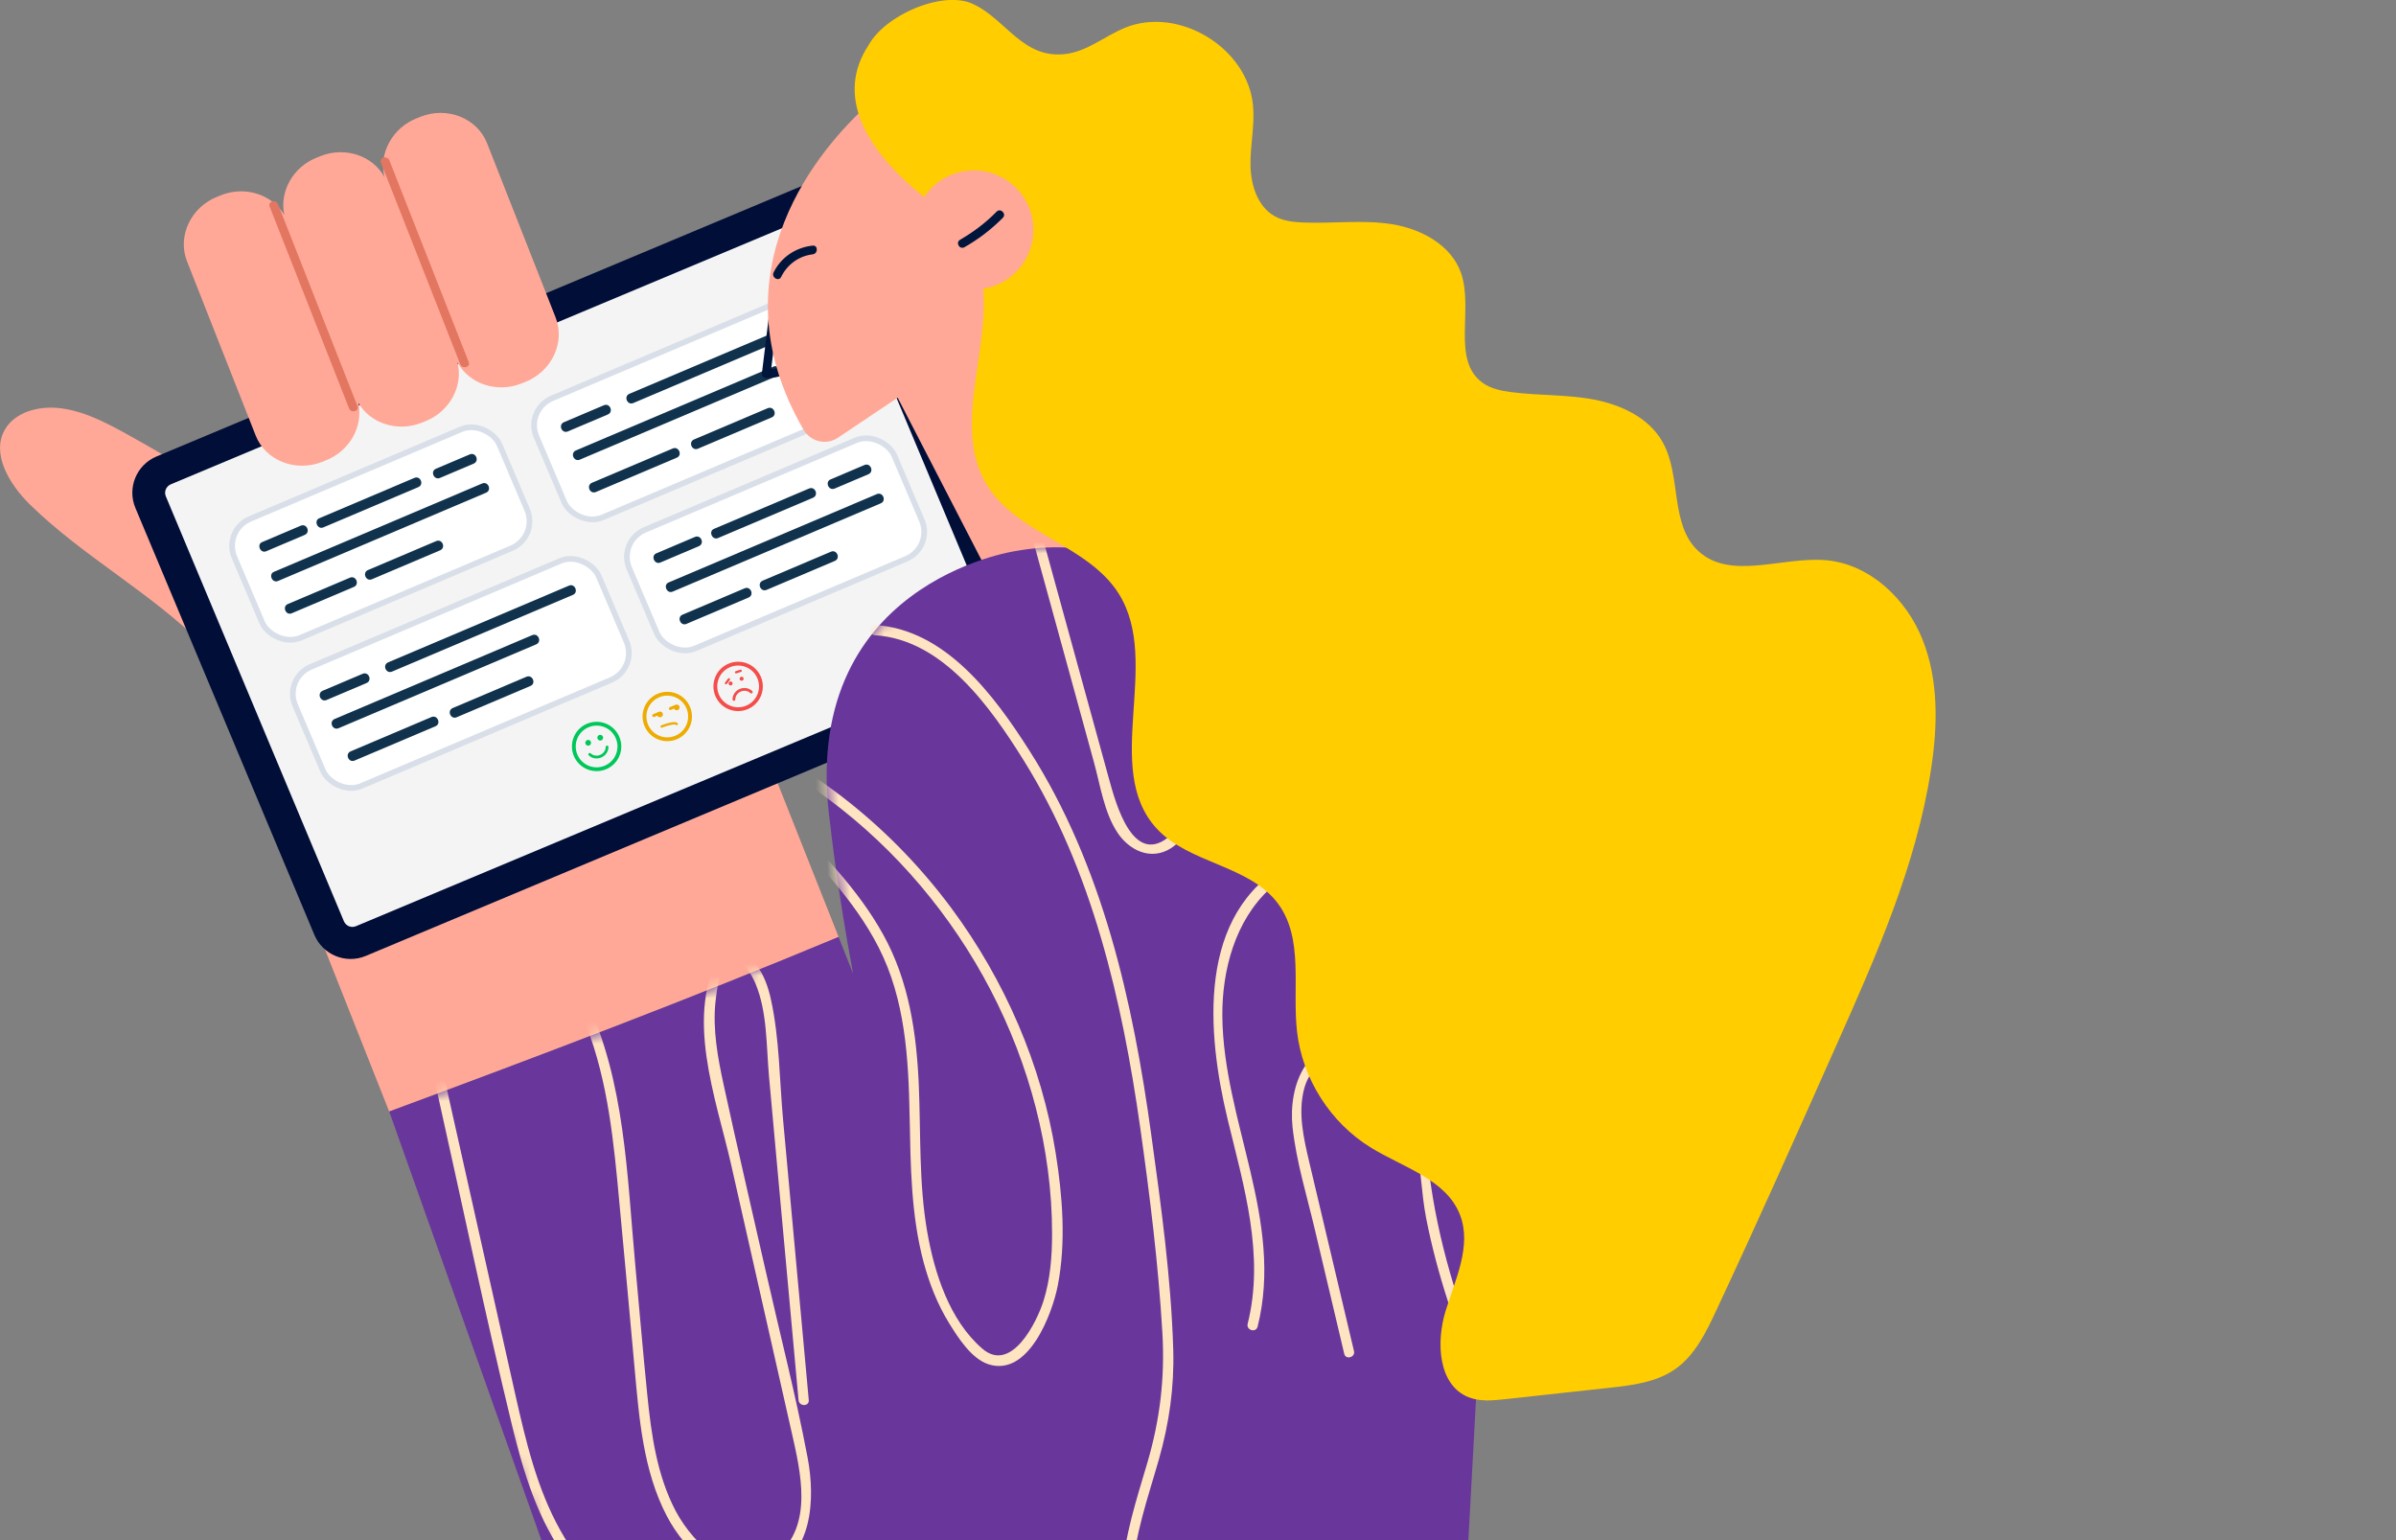 <svg width="210" height="135" viewBox="0 0 210 135" fill="none" xmlns="http://www.w3.org/2000/svg">
<rect x="0" y="0" width="210" height="135" fill="#808080" stroke="none"/>
<g clip-path="url(#clip0_426_3502)">
<path d="M54.021 32.993L22.594 45.447C21.306 44.261 19.84 43.29 18.374 42.357C15.9 40.788 13.379 39.295 10.812 37.885C8.347 36.531 5.555 35.215 2.857 35.934C1.895 36.195 0.971 36.737 0.457 37.605C-0.822 39.743 0.831 42.459 2.595 44.196C7.31 48.827 13.416 52.047 17.973 56.706L34.115 97.438C47.298 92.546 60.5 87.552 73.506 82.137L54.021 32.993Z" fill="#FFA897"/>
<path d="M88.51 60.132L32.061 83.789C30.306 84.527 28.289 83.696 27.552 81.941L11.867 44.523C11.129 42.767 11.96 40.751 13.715 40.013L70.154 16.356C71.909 15.619 73.926 16.45 74.664 18.205L90.349 55.623C91.087 57.378 90.255 59.395 88.51 60.132Z" fill="#000E38"/>
<path d="M87.249 57.696L31.202 81.184C30.792 81.362 30.315 81.166 30.138 80.746L14.537 43.514C14.359 43.104 14.556 42.627 14.976 42.45L71.022 18.961C71.433 18.784 71.909 18.98 72.087 19.4L87.697 56.641C87.856 57.051 87.66 57.518 87.249 57.696Z" fill="#F4F4F4"/>
<rect x="0.328" y="0.132" width="25.229" height="11.326" rx="2.563" transform="matrix(0.921 -0.391 0.391 0.92 19.19 46.497)" fill="white"/>
<path d="M38.561 41.893C39.541 41.477 40.521 41.061 41.517 40.639C42.046 40.414 41.703 39.605 41.174 39.83C40.193 40.246 39.213 40.662 38.217 41.084C37.682 41.293 38.032 42.117 38.561 41.893Z" fill="#10324C"/>
<path d="M28.338 46.23C31.108 45.055 33.893 43.873 36.663 42.698C37.192 42.474 36.848 41.665 36.319 41.89C33.55 43.065 30.765 44.246 27.995 45.422C27.475 45.624 27.825 46.448 28.338 46.23Z" fill="#10324C"/>
<path d="M23.331 48.32C24.452 47.845 25.572 47.369 26.708 46.887C27.237 46.663 26.893 45.854 26.364 46.079C25.244 46.554 24.124 47.029 22.988 47.511C22.468 47.713 22.818 48.538 23.331 48.32Z" fill="#10324C"/>
<path d="M24.365 50.927C30.448 48.345 36.517 45.771 42.6 43.189C43.129 42.965 42.786 42.156 42.257 42.381C36.173 44.962 30.105 47.537 24.021 50.118C23.501 50.32 23.851 51.144 24.365 50.927Z" fill="#10324C"/>
<path d="M32.6 50.773C34.591 49.928 36.583 49.083 38.574 48.238C39.103 48.014 38.76 47.205 38.231 47.429C36.239 48.274 34.248 49.12 32.256 49.965C31.727 50.189 32.071 50.998 32.6 50.773Z" fill="#10324C"/>
<path d="M25.567 53.757C27.387 52.985 29.208 52.212 31.013 51.447C31.542 51.222 31.198 50.413 30.669 50.638C28.849 51.41 27.028 52.183 25.224 52.948C24.71 53.166 25.053 53.975 25.567 53.757Z" fill="#10324C"/>
<rect x="0.328" y="0.132" width="25.229" height="11.326" rx="2.563" transform="matrix(0.921 -0.391 0.391 0.92 19.19 46.497)" stroke="#D9DFE8" stroke-width="0.5"/>
<rect x="0.328" y="0.132" width="28.896" height="11.345" rx="2.563" transform="matrix(0.921 -0.391 0.391 0.92 45.662 35.925)" fill="white"/>
<path d="M52.929 35.522C51.762 36.017 50.595 36.512 49.428 37.007C48.9 37.232 49.243 38.04 49.772 37.816C50.939 37.321 52.106 36.826 53.273 36.331C53.802 36.106 53.458 35.297 52.929 35.522Z" fill="#10324C"/>
<path d="M71.02 27.791C65.73 30.035 60.44 32.28 55.166 34.518C54.636 34.742 54.98 35.551 55.509 35.327C60.799 33.082 66.089 30.837 71.364 28.599C71.877 28.382 71.534 27.573 71.02 27.791Z" fill="#10324C"/>
<path d="M67.796 32.132C62.024 34.582 56.251 37.031 50.479 39.48C49.95 39.705 50.293 40.513 50.822 40.289C56.595 37.84 62.367 35.39 68.14 32.941C68.669 32.717 68.325 31.908 67.796 32.132Z" fill="#10324C"/>
<path d="M58.964 39.312C56.599 40.316 54.25 41.312 51.885 42.316C51.356 42.54 51.699 43.349 52.228 43.124C54.593 42.121 56.943 41.124 59.308 40.121C59.843 39.912 59.493 39.088 58.964 39.312Z" fill="#10324C"/>
<path d="M67.288 35.78C65.141 36.691 62.978 37.609 60.831 38.52C60.302 38.744 60.646 39.553 61.175 39.329C63.322 38.418 65.485 37.5 67.632 36.589C68.167 36.38 67.817 35.556 67.288 35.78Z" fill="#10324C"/>
<rect x="0.328" y="0.132" width="28.896" height="11.345" rx="2.563" transform="matrix(0.921 -0.391 0.391 0.92 45.662 35.925)" stroke="#D9DFE8" stroke-width="0.5"/>
<rect x="0.328" y="0.132" width="25.229" height="11.294" rx="2.563" transform="matrix(0.921 -0.391 0.391 0.92 53.796 47.458)" fill="white"/>
<path d="M73.154 42.824C74.134 42.408 75.114 41.992 76.11 41.57C76.639 41.345 76.295 40.537 75.766 40.761C74.786 41.177 73.806 41.593 72.81 42.016C72.275 42.224 72.625 43.049 73.154 42.824Z" fill="#10324C"/>
<path d="M62.931 47.162C65.701 45.987 68.486 44.805 71.255 43.63C71.784 43.405 71.441 42.597 70.912 42.821C68.142 43.996 65.357 45.178 62.588 46.353C62.068 46.555 62.418 47.38 62.931 47.162Z" fill="#10324C"/>
<path d="M57.875 49.308C58.995 48.832 60.116 48.357 61.251 47.875C61.781 47.651 61.437 46.842 60.908 47.066C59.788 47.542 58.667 48.017 57.532 48.499C57.012 48.701 57.362 49.526 57.875 49.308Z" fill="#10324C"/>
<path d="M58.957 51.858C65.041 49.277 71.109 46.702 77.193 44.121C77.722 43.896 77.378 43.088 76.849 43.312C70.766 45.893 64.698 48.468 58.614 51.049C58.094 51.252 58.444 52.076 58.957 51.858Z" fill="#10324C"/>
<path d="M67.192 51.704C69.184 50.859 71.175 50.014 73.167 49.169C73.696 48.945 73.353 48.136 72.824 48.361C70.832 49.206 68.841 50.051 66.849 50.896C66.32 51.12 66.663 51.929 67.192 51.704Z" fill="#10324C"/>
<path d="M60.159 54.689C61.98 53.916 63.8 53.144 65.605 52.378C66.134 52.154 65.791 51.345 65.262 51.569C63.441 52.342 61.621 53.114 59.816 53.88C59.303 54.098 59.646 54.906 60.159 54.689Z" fill="#10324C"/>
<rect x="0.328" y="0.132" width="25.229" height="11.294" rx="2.563" transform="matrix(0.921 -0.391 0.391 0.92 53.796 47.458)" stroke="#D9DFE8" stroke-width="0.5"/>
<rect x="0.328" y="0.132" width="28.896" height="11.345" rx="2.563" transform="matrix(0.921 -0.391 0.391 0.92 24.514 59.466)" fill="white"/>
<path d="M31.782 59.063C30.615 59.558 29.448 60.053 28.281 60.548C27.752 60.773 28.095 61.581 28.624 61.357C29.791 60.862 30.958 60.367 32.125 59.872C32.654 59.647 32.311 58.838 31.782 59.063Z" fill="#10324C"/>
<path d="M49.873 51.332C44.583 53.576 39.292 55.821 34.018 58.059C33.489 58.283 33.832 59.092 34.361 58.868C39.651 56.623 44.941 54.379 50.216 52.141C50.73 51.923 50.386 51.114 49.873 51.332Z" fill="#10324C"/>
<path d="M46.648 55.673C40.876 58.123 35.103 60.572 29.331 63.021C28.802 63.246 29.145 64.054 29.674 63.83C35.447 61.381 41.219 58.931 46.992 56.482C47.521 56.258 47.178 55.449 46.648 55.673Z" fill="#10324C"/>
<path d="M37.816 62.853C35.452 63.856 33.102 64.853 30.737 65.857C30.208 66.081 30.552 66.89 31.081 66.665C33.446 65.662 35.795 64.665 38.16 63.662C38.696 63.453 38.346 62.629 37.816 62.853Z" fill="#10324C"/>
<path d="M46.141 59.321C43.993 60.232 41.831 61.15 39.684 62.061C39.155 62.285 39.498 63.094 40.027 62.87C42.174 61.959 44.337 61.041 46.484 60.13C47.02 59.921 46.67 59.097 46.141 59.321Z" fill="#10324C"/>
<rect x="0.328" y="0.132" width="28.896" height="11.345" rx="2.563" transform="matrix(0.921 -0.391 0.391 0.92 24.514 59.466)" stroke="#D9DFE8" stroke-width="0.5"/>
<path d="M67.493 26.878C67.251 28.838 67.017 30.799 66.774 32.76C66.746 32.965 66.97 33.142 67.157 33.142C67.876 33.142 68.455 33.002 69.099 32.694C69.538 32.48 69.155 31.826 68.716 32.031C68.194 32.283 67.717 32.377 67.157 32.377C67.288 32.508 67.409 32.629 67.54 32.76C67.783 30.799 68.016 28.838 68.259 26.878C68.315 26.392 67.559 26.402 67.493 26.878Z" fill="#00153B"/>
<path d="M53.101 63.426C51.995 62.98 50.731 63.516 50.284 64.621C49.837 65.727 50.374 66.99 51.48 67.437C52.586 67.884 53.85 67.348 54.297 66.242C54.744 65.136 54.207 63.873 53.101 63.426ZM53.987 66.117C53.609 67.052 52.541 67.506 51.605 67.128C50.669 66.75 50.216 65.682 50.594 64.746C50.972 63.811 52.04 63.358 52.976 63.736C53.912 64.114 54.365 65.182 53.987 66.117ZM51.319 65.208C51.264 65.08 51.324 64.931 51.453 64.877C51.581 64.822 51.73 64.882 51.784 65.011C51.839 65.139 51.779 65.288 51.65 65.342C51.522 65.397 51.373 65.337 51.319 65.208ZM52.374 64.76C52.32 64.632 52.38 64.483 52.508 64.429C52.637 64.374 52.785 64.434 52.84 64.563C52.895 64.691 52.835 64.84 52.706 64.894C52.578 64.949 52.429 64.889 52.374 64.76ZM53.33 65.48C53.327 65.874 53.081 66.233 52.702 66.394C52.315 66.558 51.883 66.486 51.602 66.21C51.553 66.162 51.553 66.085 51.6 66.037C51.612 66.025 51.625 66.016 51.639 66.01C51.684 65.991 51.737 65.999 51.773 66.035C51.984 66.242 52.311 66.294 52.606 66.169C52.895 66.046 53.083 65.775 53.085 65.478C53.085 65.411 53.14 65.356 53.208 65.357C53.276 65.357 53.33 65.412 53.33 65.48Z" fill="#00C75A"/>
<path d="M60.491 63.614C60.938 62.508 60.401 61.245 59.295 60.798C58.189 60.352 56.925 60.888 56.478 61.993C56.031 63.099 56.568 64.362 57.674 64.809C58.78 65.256 60.044 64.72 60.491 63.614ZM56.788 62.118C57.166 61.183 58.234 60.73 59.17 61.108C60.106 61.486 60.559 62.554 60.181 63.489C59.803 64.424 58.735 64.878 57.799 64.5C56.863 64.122 56.41 63.054 56.788 62.118ZM57.175 62.774C57.148 62.708 57.178 62.633 57.243 62.605L57.745 62.392C57.746 62.392 57.748 62.392 57.749 62.391C57.809 62.365 57.879 62.362 57.945 62.388C58.074 62.441 58.137 62.588 58.084 62.717C58.032 62.847 57.885 62.909 57.755 62.857C57.692 62.831 57.645 62.783 57.619 62.725L57.344 62.842C57.278 62.869 57.203 62.839 57.175 62.774ZM58.636 62.158C58.608 62.093 58.638 62.018 58.703 61.99L59.206 61.777C59.207 61.776 59.208 61.776 59.209 61.776C59.269 61.75 59.339 61.746 59.405 61.773C59.534 61.825 59.597 61.973 59.545 62.102C59.492 62.231 59.345 62.294 59.215 62.242C59.152 62.216 59.105 62.167 59.079 62.109L58.804 62.226C58.739 62.254 58.663 62.224 58.636 62.158ZM57.949 63.586C58.324 63.441 59.217 63.133 59.403 63.413C59.434 63.459 59.421 63.523 59.374 63.554C59.369 63.557 59.363 63.56 59.358 63.563C59.313 63.582 59.26 63.567 59.233 63.525C59.232 63.525 59.149 63.441 58.618 63.583C58.314 63.664 58.026 63.775 58.023 63.776C57.97 63.797 57.911 63.77 57.891 63.718C57.871 63.666 57.896 63.609 57.946 63.587C57.947 63.587 57.948 63.586 57.949 63.586Z" fill="#EEAB00"/>
<path d="M62.687 59.356C62.24 60.463 62.777 61.727 63.884 62.174C64.99 62.621 66.255 62.084 66.702 60.978C67.149 59.871 66.612 58.608 65.506 58.161C64.399 57.714 63.134 58.25 62.687 59.356ZM66.392 60.853C66.014 61.789 64.945 62.242 64.009 61.864C63.072 61.486 62.618 60.417 62.997 59.481C63.375 58.546 64.444 58.092 65.381 58.47C66.317 58.848 66.771 59.917 66.392 60.853ZM65.93 60.572C65.979 60.619 65.981 60.696 65.934 60.745C65.888 60.794 65.81 60.796 65.761 60.75C65.546 60.544 65.22 60.491 64.931 60.614C64.636 60.739 64.446 61.011 64.448 61.306C64.449 61.357 64.418 61.401 64.374 61.42C64.359 61.426 64.344 61.429 64.327 61.43C64.259 61.43 64.204 61.376 64.204 61.308C64.201 60.914 64.449 60.553 64.836 60.389C65.214 60.228 65.644 60.3 65.93 60.572ZM63.571 59.963C63.526 59.93 63.518 59.867 63.551 59.823L63.808 59.484C63.842 59.44 63.904 59.431 63.949 59.464C63.993 59.498 64.001 59.561 63.968 59.605L63.711 59.944C63.678 59.988 63.615 59.997 63.571 59.963ZM64.1 59.744C64.19 59.78 64.234 59.883 64.197 59.973C64.161 60.063 64.058 60.107 63.967 60.071C63.877 60.034 63.833 59.931 63.87 59.841C63.906 59.751 64.009 59.707 64.1 59.744ZM64.418 58.958C64.401 58.905 64.43 58.849 64.482 58.832L64.887 58.701C64.94 58.684 64.997 58.713 65.013 58.766C65.031 58.819 65.002 58.875 64.949 58.892L64.544 59.023C64.491 59.039 64.435 59.011 64.418 58.958ZM65.067 59.33C65.158 59.366 65.201 59.469 65.165 59.559C65.128 59.65 65.025 59.693 64.935 59.657C64.845 59.62 64.801 59.518 64.838 59.427C64.874 59.337 64.977 59.293 65.067 59.33Z" fill="#F44D4A"/>
<path d="M108.228 32.806L93.019 20.604C94.746 19.96 96.138 18.494 96.595 16.562C97.333 13.472 95.437 10.372 92.347 9.625C89.257 8.888 86.157 10.783 85.41 13.873C85.363 14.06 85.335 14.237 85.307 14.424L78.744 9.159C77.931 8.505 76.764 8.542 75.999 9.243C72.171 12.725 62.293 23.629 70.425 37.661C71.041 38.725 72.423 39.052 73.441 38.37L78.678 34.86L86.736 50.47C89.77 56.361 96.492 59.516 102.897 57.798C103.196 57.714 103.495 57.63 103.793 57.537C114.596 54.111 117.061 39.892 108.228 32.806Z" fill="#FFA897"/>
<path d="M130.047 110.097L124.959 96.729L119.973 83.649C119.973 83.649 112.962 43.981 89.004 48.304C89.004 48.304 69.781 51.086 72.768 72.269C72.768 72.269 73.375 77.917 74.775 85.358L73.496 82.127C60.5 87.552 47.298 92.546 34.115 97.429L48.303 137.402H128.568L130.047 110.097Z" fill="#69369C"/>
<mask id="mask0_426_3502" style="mask-type:alpha" maskUnits="userSpaceOnUse" x="34" y="47" width="97" height="91">
<path d="M130.047 110.097L124.959 96.729L119.973 83.649C119.973 83.649 112.962 43.981 89.004 48.304C89.004 48.304 69.781 51.086 72.768 72.269C72.768 72.269 73.375 77.917 74.775 85.358L73.496 82.127C60.5 87.552 47.298 92.546 34.115 97.429L48.303 137.402H128.568L130.047 110.097Z" fill="#69369C"/>
</mask>
<g mask="url(#mask0_426_3502)">
<path d="M38.221 95.285C40.439 105.196 42.504 115.151 44.896 125.019C45.89 129.099 47.158 133.267 49.681 136.691C50.632 137.971 51.812 139.164 53.352 139.689C55.537 140.433 57.907 139.743 60.158 139.962C60.726 140.017 60.726 139.12 60.158 139.065C58.017 138.857 55.657 139.568 53.592 138.824C51.517 138.081 50.162 136.002 49.124 134.164C47.07 130.51 46.098 126.364 45.18 122.306C43.138 113.226 41.105 104.135 39.074 95.055C38.964 94.486 38.101 94.716 38.221 95.285Z" fill="#FFE4C1"/>
<path d="M50.577 88.032C52.893 92.878 53.592 98.206 54.106 103.501C54.63 108.949 55.111 114.396 55.613 119.855C56.018 124.275 56.356 128.902 58.454 132.906C60.038 135.925 63.446 139.295 67.171 137.916C71.257 136.396 71.465 131.375 70.787 127.786C69.75 122.295 68.34 116.847 67.106 111.388C65.882 105.951 64.604 100.525 63.424 95.077C62.911 92.725 62.463 90.275 62.703 87.857C62.78 87.135 63.086 84.51 63.829 84.171C64.91 83.656 65.904 85.461 66.221 86.227C67.259 88.721 67.161 91.708 67.401 94.366C67.685 97.484 67.969 100.602 68.253 103.719C68.832 110.053 69.411 116.387 69.99 122.732C70.045 123.301 70.93 123.301 70.886 122.732C70.132 114.539 69.389 106.356 68.635 98.162C68.319 94.683 68.319 90.997 67.565 87.584C67.106 85.483 66.046 83.306 63.676 83.098C63.523 83.088 63.37 83.197 63.293 83.317C59.885 88.842 62.78 96.324 64.08 102.079C65.85 109.889 67.609 117.7 69.378 125.511C70.165 129.001 71.312 133.683 68.1 136.352C64.692 139.185 60.792 135.422 59.229 132.458C57.569 129.318 57.077 125.697 56.728 122.207C56.345 118.433 56.029 114.648 55.679 110.874C54.958 103.063 54.794 94.793 51.353 87.595C51.102 87.07 50.337 87.518 50.577 88.032Z" fill="#FFE4C1"/>
<path d="M68.089 72.017C71.41 75.353 74.819 78.777 76.993 83.011C79.341 87.594 79.626 92.747 79.724 97.812C79.811 102.122 79.833 106.476 80.958 110.666C81.461 112.526 82.171 114.342 83.187 115.983C83.973 117.252 85.131 119.089 86.628 119.582C90.146 120.73 92.232 115.151 92.713 112.668C93.445 108.883 93.128 104.857 92.527 101.072C91.293 93.327 88.059 85.921 83.405 79.63C78.238 72.662 71.345 67.105 63.348 63.735C62.824 63.517 62.583 64.381 63.108 64.6C76.741 70.332 87.109 82.792 90.779 97.079C91.708 100.689 92.21 104.409 92.21 108.139C92.21 110.108 92.058 112.11 91.468 114.003C90.878 115.895 88.638 120.413 86.093 118.214C83.209 115.72 81.898 111.585 81.264 107.953C80.532 103.73 80.707 99.431 80.532 95.165C80.336 90.559 79.669 85.997 77.408 81.917C75.19 77.913 71.924 74.62 68.723 71.404C68.308 70.977 67.685 71.612 68.089 72.017Z" fill="#FFE4C1"/>
<path d="M76.698 55.684C82.662 56.056 86.836 62.029 89.72 66.645C92.724 71.459 94.898 76.742 96.493 82.19C98.088 87.627 99.137 93.217 99.934 98.829C100.775 104.78 101.529 110.83 101.879 116.836C102.108 120.752 101.671 124.428 100.568 128.191C99.617 131.44 98.536 134.634 98.35 138.048C98.317 138.627 99.213 138.616 99.246 138.048C99.432 134.547 100.622 131.265 101.573 127.918C102.48 124.734 102.927 121.584 102.829 118.269C102.643 112.044 101.769 105.732 100.917 99.562C99.311 87.846 96.657 75.889 90.222 65.792C87.152 60.978 82.881 55.17 76.687 54.787C76.119 54.754 76.119 55.651 76.698 55.684Z" fill="#FFE4C1"/>
<path d="M89.731 44.416C91.107 49.426 92.484 54.437 93.86 59.447C94.537 61.908 95.215 64.359 95.881 66.82C96.438 68.833 96.766 71.185 97.924 72.957C98.667 74.095 99.956 75.003 101.376 74.817C103.048 74.598 104.118 72.968 104.85 71.601C106.915 67.685 107.494 62.959 108.095 58.627C108.859 53.113 109.154 47.556 109.012 41.988C109.001 41.419 108.106 41.408 108.117 41.988C108.248 47.468 107.974 52.949 107.221 58.386C106.871 60.935 106.456 63.495 105.866 66.011C105.309 68.374 104.533 71.448 102.676 73.154C99.344 76.207 97.804 70.452 97.203 68.286C96.471 65.639 95.75 62.992 95.018 60.344C93.532 54.951 92.057 49.569 90.572 44.176C90.441 43.629 89.578 43.858 89.731 44.416Z" fill="#FFE4C1"/>
<path d="M110.225 116.289C112.552 106.98 107.221 98.294 107.133 89.072C107.101 85.035 108.259 80.692 111.307 77.891C114.529 74.927 119.096 74.609 123.247 74.981C128.469 75.452 133.658 76.633 138.826 77.53C139.383 77.629 139.623 76.765 139.066 76.666C134.281 75.835 129.496 74.839 124.667 74.237C120.756 73.756 116.518 73.691 112.956 75.627C104.828 80.025 105.779 90.57 107.603 98.14C109.023 104.004 110.859 110.021 109.351 116.048C109.22 116.606 110.083 116.847 110.225 116.289Z" fill="#FFE4C1"/>
<path d="M118.67 118.422C117.359 112.898 116.048 107.373 114.748 101.849C114.267 99.814 113.754 97.572 114.289 95.493C114.988 92.747 117.709 91.839 120.123 93.119C124.733 95.548 124.132 102.385 124.995 106.772C125.967 111.738 127.617 116.552 129.583 121.201C131.823 126.507 134.489 131.626 137.165 136.735C137.427 137.249 138.203 136.79 137.941 136.287C132.391 125.675 126.754 114.779 125.257 102.735C124.722 98.469 124.034 92.868 118.976 91.741C114.551 90.756 112.902 95.165 113.284 98.775C113.612 101.827 114.551 104.835 115.25 107.811C116.103 111.432 116.966 115.053 117.818 118.674C117.949 119.221 118.812 118.98 118.67 118.422Z" fill="#FFE4C1"/>
</g>
<path d="M68.464 24.273C68.996 23.19 70.014 22.434 71.228 22.294C71.713 22.238 71.713 21.482 71.228 21.528C69.753 21.687 68.464 22.537 67.801 23.881C67.596 24.329 68.249 24.712 68.464 24.273Z" fill="#00153B"/>
<path d="M36.861 10.232L36.534 10.363C34.377 11.213 33.182 13.453 33.696 15.516C32.668 13.649 30.269 12.828 28.103 13.677L27.776 13.808C25.657 14.639 24.48 16.814 24.919 18.84C23.855 17.057 21.511 16.273 19.392 17.103L19.065 17.234C16.731 18.149 15.527 20.698 16.386 22.892L22.408 38.174C23.267 40.368 25.89 41.405 28.224 40.49L28.551 40.359C30.67 39.528 31.847 37.353 31.408 35.327C32.472 37.11 34.816 37.894 36.935 37.063L37.262 36.933C39.419 36.083 40.614 33.843 40.1 31.779C41.127 33.647 43.527 34.468 45.693 33.618L46.02 33.488C48.354 32.573 49.558 30.024 48.699 27.83L42.687 12.547C41.818 10.354 39.195 9.308 36.861 10.232Z" fill="#FFA897"/>
<path d="M23.631 18.102C25.956 24.003 28.271 29.903 30.596 35.803C30.773 36.251 31.511 36.055 31.333 35.598C29.009 29.698 26.693 23.797 24.368 17.897C24.191 17.44 23.453 17.645 23.631 18.102Z" fill="#E37660"/>
<path d="M33.387 14.256C35.703 20.147 38.028 26.038 40.343 31.938C40.52 32.386 41.258 32.19 41.081 31.733C38.765 25.842 36.441 19.951 34.125 14.05C33.948 13.602 33.21 13.798 33.387 14.256Z" fill="#E37660"/>
<path d="M77.1 2.717C73.179 7.011 74.832 11.698 79.537 16.03C81.404 17.747 83.655 19.139 84.952 21.314C88.659 27.531 82.721 36.326 86.493 42.506C89.126 46.829 95.4 47.772 98.07 52.066C101.833 58.106 96.558 67.367 101.366 72.614C104.223 75.723 109.507 75.816 112.019 79.215C114.297 82.305 113.242 86.609 113.681 90.427C114.147 94.544 116.594 98.4 120.123 100.575C122.97 102.34 126.761 103.366 127.965 106.494C129.002 109.192 127.564 112.133 126.705 114.896C125.846 117.66 126.051 121.45 128.75 122.486C129.749 122.869 130.85 122.757 131.915 122.645C134.958 122.309 138.011 121.982 141.055 121.646C143.053 121.431 145.154 121.17 146.806 120.022C148.534 118.817 149.505 116.838 150.392 114.934C154.023 107.185 157.506 99.371 160.979 91.557C164.443 83.78 167.944 75.882 169.242 67.47C169.83 63.67 169.933 59.665 168.514 56.09C167.104 52.514 163.901 49.452 160.064 49.107C156.208 48.761 151.652 50.927 148.823 48.276C146.349 45.951 147.385 41.713 145.723 38.753C144.538 36.634 142.11 35.486 139.729 35.028C137.339 34.571 134.884 34.683 132.475 34.375C131.588 34.263 130.673 34.076 129.945 33.553C127.2 31.583 129.16 27.139 128.059 23.947C127.209 21.482 124.567 20.063 121.999 19.652C119.432 19.241 116.799 19.615 114.203 19.503C113.363 19.465 112.495 19.372 111.757 18.971C110.226 18.14 109.629 16.226 109.601 14.489C109.573 12.753 109.983 11.016 109.825 9.28C109.386 4.201 103.308 0.504 98.593 2.437C96.875 3.146 95.362 4.444 93.523 4.715C89.639 5.284 88.164 1.615 85.186 0.308C82.273 -0.962 76.466 1.839 75.793 4.817L77.1 2.717Z" fill="#FFCD00"/>
<path d="M89.046 23.843C91.084 21.805 91.084 18.501 89.046 16.463C87.007 14.425 83.703 14.425 81.665 16.463C79.627 18.501 79.627 21.805 81.665 23.843C83.703 25.881 87.007 25.881 89.046 23.843Z" fill="#FFA897"/>
<path d="M84.532 21.668C85.765 20.968 86.895 20.1 87.894 19.092C88.239 18.746 87.698 18.205 87.352 18.55C86.4 19.521 85.326 20.333 84.15 21.015C83.72 21.258 84.103 21.911 84.532 21.668Z" fill="#00153B"/>
</g>
<defs>
<clipPath id="clip0_426_3502">
<rect width="210" height="135" fill="white"/>
</clipPath>
</defs>
</svg>
